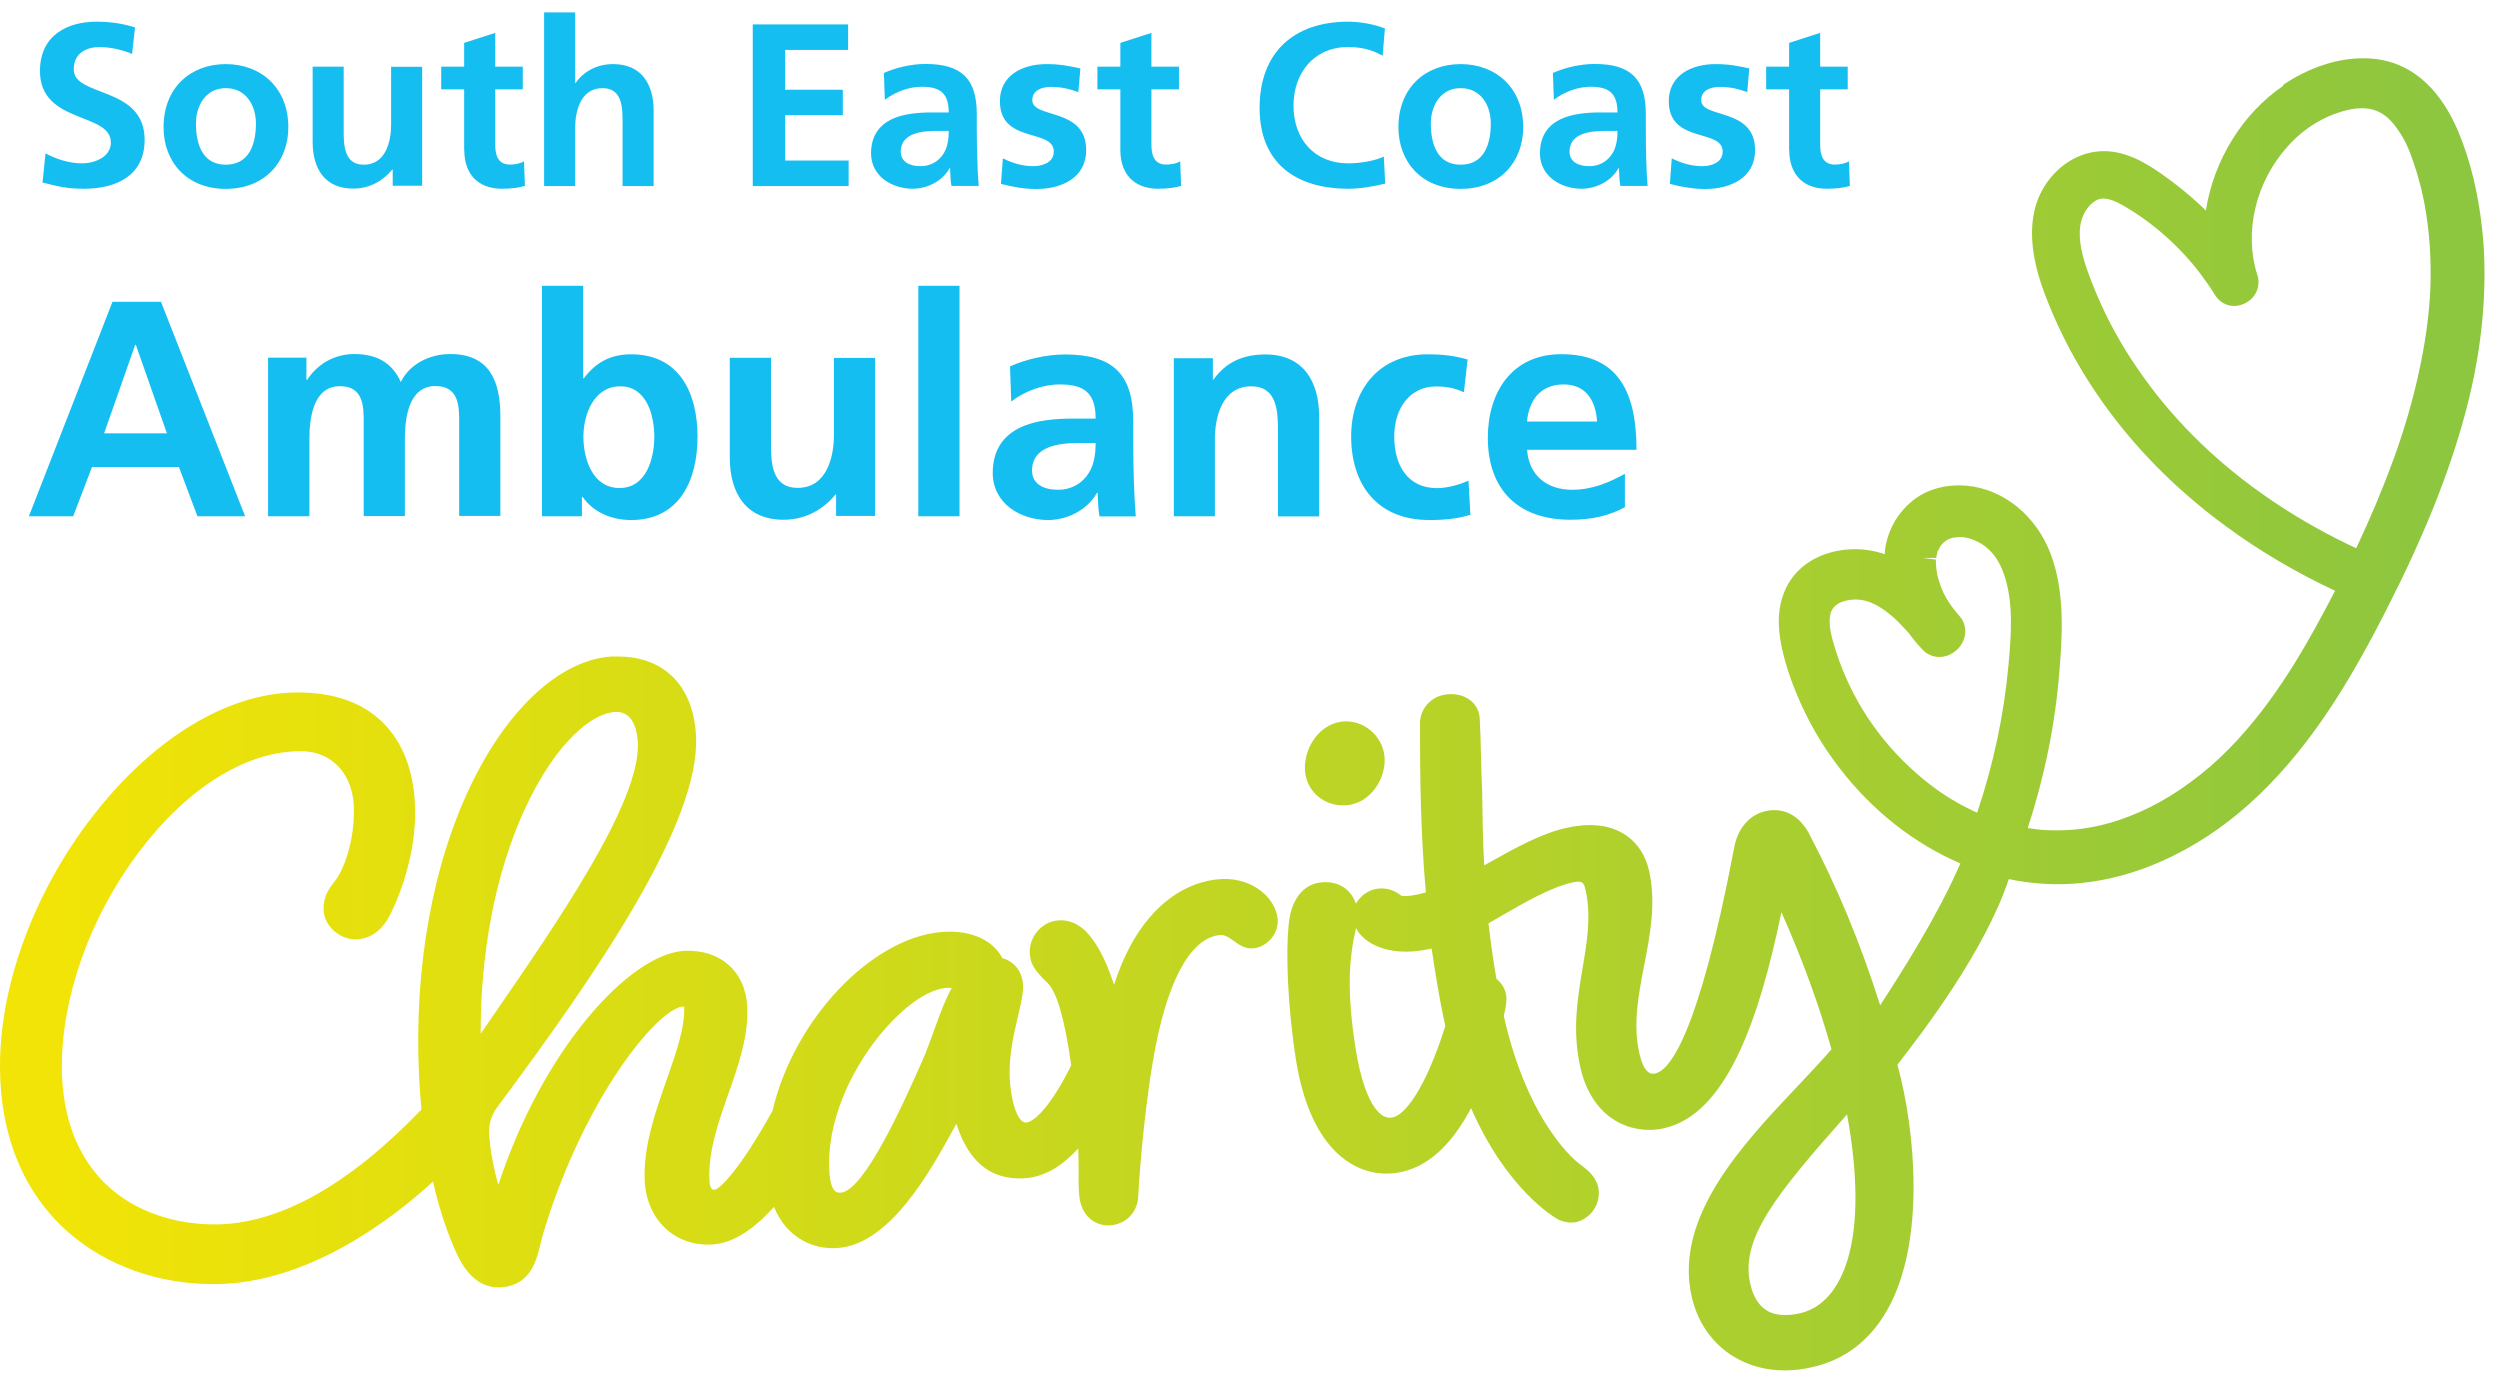 <svg width="141" height="78" viewBox="0 0 141 78" fill="none" xmlns="http://www.w3.org/2000/svg">
    <path d="M91.636 26.724C90.768 27.211 89.801 27.623 88.674 27.623C87.234 27.623 86.228 26.808 86.129 25.368H92.299C92.299 22.245 91.362 19.976 88.056 19.976C85.284 19.976 83.913 22.108 83.913 24.69C83.913 27.623 85.627 29.314 88.575 29.314C89.824 29.314 90.791 29.07 91.644 28.605V26.716L91.636 26.724ZM86.122 23.776C86.228 22.58 86.884 21.682 88.186 21.682C89.489 21.682 90.006 22.649 90.075 23.776H86.122ZM82.778 20.28C82.138 20.09 81.46 19.983 80.524 19.983C77.736 19.983 76.205 22.032 76.205 24.614C76.205 27.333 77.675 29.329 80.607 29.329C81.559 29.329 82.253 29.245 82.93 29.032L82.824 27.112C82.428 27.288 81.697 27.531 81.042 27.531C79.412 27.531 78.635 26.267 78.635 24.622C78.635 22.977 79.556 21.796 80.988 21.796C81.697 21.796 82.146 21.933 82.565 22.123L82.771 20.288L82.778 20.28ZM66.197 29.116H68.52V24.751C68.52 23.609 68.885 21.788 70.569 21.788C72.061 21.788 72.077 23.258 72.077 24.355V29.123H74.4V23.494C74.4 21.484 73.478 19.991 71.368 19.991C70.157 19.991 69.167 20.387 68.436 21.415H68.406V20.204H66.204V29.131L66.197 29.116ZM58.207 26.534C58.207 25.162 59.753 24.987 60.789 24.987H61.794C61.794 25.68 61.688 26.32 61.307 26.823C60.941 27.31 60.385 27.623 59.677 27.623C58.846 27.623 58.207 27.295 58.207 26.534ZM57.026 22.649C57.803 22.062 58.793 21.682 59.783 21.682C61.154 21.682 61.794 22.169 61.794 23.609H60.515C59.547 23.609 58.397 23.692 57.514 24.127C56.63 24.561 55.99 25.338 55.99 26.678C55.99 28.377 57.536 29.329 59.113 29.329C60.172 29.329 61.33 28.773 61.87 27.79H61.908C61.924 28.064 61.924 28.659 62.015 29.123H64.056C64.003 28.43 63.972 27.805 63.95 27.128C63.934 26.473 63.912 25.795 63.912 24.896V23.753C63.912 21.118 62.784 19.991 60.065 19.991C59.075 19.991 57.864 20.25 56.965 20.669L57.034 22.664L57.026 22.649ZM51.793 29.116H54.117V16.121H51.793V29.116ZM49.356 20.189H47.033V24.553C47.033 25.696 46.667 27.516 44.992 27.516C43.499 27.516 43.484 26.046 43.484 24.949V20.181H41.16V25.81C41.16 27.821 42.082 29.314 44.192 29.314C45.403 29.314 46.408 28.758 47.124 27.889H47.155V29.1H49.356V20.174V20.189ZM30.566 29.116H32.82V28.026H32.858C33.536 28.978 34.61 29.329 35.593 29.329C38.335 29.329 39.34 27.074 39.34 24.629C39.34 22.184 38.335 19.983 35.593 19.983C34.382 19.983 33.567 20.486 32.927 21.339H32.889V16.121H30.566V29.116ZM32.904 24.629C32.904 23.38 33.49 21.788 34.983 21.788C36.476 21.788 36.903 23.433 36.903 24.629C36.903 25.825 36.469 27.524 34.945 27.524C33.422 27.524 32.904 25.894 32.904 24.629ZM15.127 29.116H17.45V24.782C17.45 23.624 17.64 21.781 19.179 21.781C20.512 21.781 20.512 22.961 20.512 23.791V29.108H22.835V24.774C22.835 23.616 23.025 21.773 24.564 21.773C25.897 21.773 25.897 22.954 25.897 23.784V29.1H28.22V23.471C28.22 21.476 27.595 19.968 25.394 19.968C24.305 19.968 23.139 20.471 22.606 21.544C22.104 20.433 21.22 19.968 19.971 19.968C19.103 19.968 18.044 20.334 17.32 21.423H17.282V20.174H15.119V29.1L15.127 29.116ZM1.615 29.116H4.128L5.187 26.343H10.092L11.136 29.116H13.824L9.079 17.02H6.345L1.63 29.116H1.615ZM9.407 24.439H5.872L7.624 19.45H7.662L9.414 24.439H9.407Z" fill="#15BEF0"/>
    <path d="M100.913 8.467C100.913 9.8 101.668 10.645 103.039 10.645C103.556 10.645 103.968 10.592 104.333 10.485L104.28 9.099C104.097 9.213 103.8 9.282 103.48 9.282C102.81 9.282 102.658 8.748 102.658 8.17V5.039H104.212V3.76H102.658V1.855L100.906 2.419V3.76H99.611V5.039H100.906V8.459L100.913 8.467ZM98.659 3.859C98.111 3.744 97.577 3.615 96.755 3.615C95.384 3.615 94.119 4.255 94.119 5.702C94.119 8.131 97.158 7.225 97.158 8.55C97.158 9.205 96.45 9.373 96.008 9.373C95.407 9.373 94.835 9.205 94.287 8.931L94.18 10.371C94.82 10.538 95.498 10.66 96.168 10.66C97.593 10.66 98.987 10.036 98.987 8.467C98.987 6.037 95.947 6.715 95.947 5.648C95.947 5.077 96.511 4.902 96.976 4.902C97.615 4.902 98.004 5.009 98.545 5.191L98.659 3.874V3.859ZM88.521 8.55C88.521 7.522 89.686 7.385 90.471 7.385H91.225C91.225 7.911 91.149 8.39 90.859 8.771C90.585 9.137 90.166 9.373 89.633 9.373C89.009 9.373 88.521 9.122 88.521 8.55ZM87.638 5.626C88.224 5.184 88.971 4.894 89.709 4.894C90.745 4.894 91.225 5.26 91.225 6.342H90.258C89.526 6.342 88.666 6.41 88.003 6.73C87.333 7.058 86.853 7.644 86.853 8.649C86.853 9.929 88.018 10.645 89.207 10.645C90.006 10.645 90.875 10.226 91.286 9.48H91.309C91.324 9.693 91.324 10.135 91.385 10.485H92.924C92.885 9.967 92.855 9.495 92.847 8.985C92.832 8.489 92.825 7.979 92.825 7.301V6.441C92.825 4.453 91.979 3.607 89.923 3.607C89.176 3.607 88.262 3.805 87.584 4.117L87.638 5.618V5.626ZM80.699 6.966C80.699 5.961 81.247 4.971 82.382 4.971C83.517 4.971 84.081 5.938 84.081 6.966C84.081 8.086 83.73 9.289 82.382 9.289C81.034 9.289 80.699 8.078 80.699 6.966ZM78.871 7.179C78.871 9.114 80.166 10.653 82.382 10.653C84.599 10.653 85.909 9.114 85.909 7.179C85.909 4.963 84.378 3.615 82.382 3.615C80.386 3.615 78.871 4.955 78.871 7.179ZM78.04 8.832C77.606 9.053 76.761 9.213 76.045 9.213C74.103 9.213 72.953 7.819 72.953 5.961C72.953 4.102 74.126 2.655 76.007 2.655C76.662 2.655 77.287 2.746 77.98 3.143L78.109 1.604C77.446 1.345 76.647 1.223 76.045 1.223C72.953 1.223 71.041 2.975 71.041 6.09C71.041 9.205 73.09 10.645 76.045 10.645C76.738 10.645 77.454 10.515 78.124 10.356L78.048 8.825L78.04 8.832ZM63.188 8.467C63.188 9.8 63.95 10.645 65.321 10.645C65.839 10.645 66.25 10.592 66.615 10.485L66.562 9.099C66.379 9.213 66.082 9.282 65.762 9.282C65.1 9.282 64.94 8.748 64.94 8.17V5.039H66.494V3.76H64.94V1.855L63.188 2.419V3.76H61.893V5.039H63.188V8.459V8.467ZM60.933 3.859C60.385 3.744 59.852 3.615 59.029 3.615C57.658 3.615 56.394 4.255 56.394 5.702C56.394 8.131 59.433 7.225 59.433 8.55C59.433 9.205 58.725 9.373 58.283 9.373C57.681 9.373 57.11 9.205 56.561 8.931L56.455 10.371C57.095 10.538 57.773 10.66 58.443 10.66C59.867 10.66 61.261 10.036 61.261 8.467C61.261 6.037 58.222 6.715 58.222 5.648C58.222 5.077 58.785 4.902 59.25 4.902C59.89 4.902 60.278 5.009 60.819 5.191L60.933 3.874V3.859ZM50.803 8.55C50.803 7.522 51.969 7.385 52.753 7.385H53.507C53.507 7.911 53.431 8.39 53.142 8.771C52.867 9.137 52.448 9.373 51.915 9.373C51.291 9.373 50.803 9.122 50.803 8.55ZM49.912 5.626C50.498 5.184 51.245 4.894 51.991 4.894C53.027 4.894 53.507 5.26 53.507 6.342H52.54C51.809 6.342 50.948 6.41 50.278 6.73C49.615 7.058 49.127 7.644 49.127 8.649C49.127 9.929 50.293 10.645 51.481 10.645C52.281 10.645 53.149 10.226 53.56 9.48H53.583C53.599 9.693 53.599 10.135 53.66 10.485H55.198C55.16 9.967 55.13 9.495 55.122 8.985C55.107 8.489 55.091 7.979 55.091 7.301V6.441C55.091 4.453 54.246 3.607 52.189 3.607C51.443 3.607 50.529 3.805 49.851 4.117L49.904 5.618L49.912 5.626ZM42.455 10.493H47.863V9.053H44.283V6.494H47.536V5.062H44.283V2.815H47.833V1.375H42.455V10.493ZM30.688 10.493H32.439V7.202C32.439 6.342 32.714 4.971 33.978 4.971C35.105 4.971 35.113 6.083 35.113 6.905V10.493H36.865V6.25C36.865 4.734 36.172 3.615 34.58 3.615C33.666 3.615 32.912 4.034 32.462 4.681H32.439V0.698H30.688V10.493ZM26.186 8.467C26.186 9.8 26.94 10.645 28.311 10.645C28.837 10.645 29.24 10.592 29.606 10.485L29.553 9.099C29.37 9.213 29.073 9.282 28.753 9.282C28.09 9.282 27.93 8.748 27.93 8.17V5.039H29.484V3.76H27.93V1.855L26.178 2.419V3.76H24.884V5.039H26.178V8.459L26.186 8.467ZM23.81 3.767H22.058V7.058C22.058 7.918 21.784 9.289 20.519 9.289C19.4 9.289 19.384 8.177 19.384 7.355V3.76H17.633V8.002C17.633 9.518 18.326 10.637 19.918 10.637C20.831 10.637 21.585 10.219 22.126 9.563H22.149V10.477H23.81V3.752V3.767ZM11.052 6.966C11.052 5.961 11.6 4.971 12.735 4.971C13.87 4.971 14.434 5.938 14.434 6.966C14.434 8.086 14.083 9.289 12.735 9.289C11.387 9.289 11.052 8.078 11.052 6.966ZM9.224 7.179C9.224 9.114 10.518 10.653 12.735 10.653C14.951 10.653 16.262 9.114 16.262 7.179C16.262 4.963 14.73 3.615 12.735 3.615C10.739 3.615 9.224 4.955 9.224 7.179ZM7.617 1.551C6.954 1.33 6.223 1.223 5.438 1.223C3.831 1.223 2.254 1.97 2.254 4.003C2.254 7.019 6.253 6.303 6.253 8.04C6.253 8.863 5.324 9.213 4.631 9.213C3.938 9.213 3.191 8.992 2.567 8.649L2.399 10.295C3.298 10.515 3.74 10.645 4.737 10.645C6.581 10.645 8.157 9.891 8.157 7.888C8.157 4.833 4.159 5.496 4.159 3.919C4.159 2.929 4.966 2.655 5.598 2.655C6.23 2.655 6.878 2.8 7.449 3.044L7.617 1.543V1.551Z" fill="#15BEF0"/>
    <path d="M75.603 40.708C74.24 40.929 73.433 42.445 73.623 43.656C73.791 44.699 74.689 45.423 75.748 45.423C75.87 45.423 75.999 45.415 76.121 45.392C77.447 45.179 78.254 43.686 78.071 42.544C77.904 41.477 76.959 40.685 75.923 40.685C75.817 40.685 75.71 40.693 75.596 40.708" fill="url(#paint0_linear_4_987)"/>
    <path d="M99.657 73.917C99.192 73.643 98.88 73.132 98.713 72.401C98.149 69.865 100.137 67.397 104.174 62.85C104.791 66.232 104.806 69.035 104.212 71.023C103.694 72.736 102.765 73.787 101.515 74.069C101.218 74.138 100.944 74.168 100.685 74.168C100.282 74.168 99.931 74.085 99.649 73.917M77.508 62.431C77.195 61.974 76.754 61.029 76.457 59.141C75.977 56.117 76.114 54.502 76.258 53.527C76.304 53.131 76.38 52.788 76.449 52.491C76.457 52.446 76.472 52.392 76.479 52.346C76.716 52.811 77.188 53.192 77.812 53.428C78.361 53.634 79.305 53.816 80.63 53.519C80.668 53.512 80.707 53.504 80.745 53.497C80.95 54.883 81.186 56.383 81.514 57.869C80.371 61.502 79.191 62.926 78.528 63.025C78.49 63.025 78.444 63.04 78.383 63.04C78.186 63.04 77.866 62.956 77.508 62.431ZM109.307 31.065L109.361 30.951C109.383 30.905 109.414 30.86 109.437 30.806L109.467 30.768C109.505 30.723 109.543 30.669 109.627 30.593C109.635 30.585 109.65 30.578 109.658 30.563C109.711 30.525 109.802 30.456 109.879 30.418C109.894 30.418 109.909 30.403 109.924 30.403L109.993 30.372C110.054 30.349 110.107 30.334 110.168 30.319H110.237C110.313 30.304 110.389 30.296 110.465 30.288C110.511 30.288 110.564 30.288 110.61 30.288C110.633 30.288 110.648 30.288 110.663 30.288L110.777 30.304C110.907 30.327 111.074 30.365 111.166 30.395C111.387 30.464 111.714 30.631 111.889 30.761C112.4 31.134 112.758 31.637 113.009 32.345C113.596 33.983 113.42 35.948 113.276 37.532C113.024 40.32 112.415 43.176 111.509 45.834C111.455 45.811 111.41 45.788 111.356 45.766C110.122 45.187 109.125 44.532 108.028 43.564C105.941 41.721 104.395 39.368 103.557 36.755C103.336 36.054 103.153 35.43 103.199 34.881C103.206 34.76 103.237 34.622 103.252 34.561C103.267 34.508 103.29 34.462 103.321 34.417L103.366 34.333C103.481 34.173 103.564 34.097 103.778 33.99C103.808 33.975 103.846 33.967 103.877 33.952C103.938 33.929 103.998 33.906 104.059 33.891C104.197 33.853 104.227 33.846 104.372 33.83C104.669 33.8 104.867 33.807 105.141 33.868C105.636 33.975 106.177 34.287 106.763 34.798C107.053 35.056 107.35 35.361 107.647 35.696C107.868 36.001 108.119 36.313 108.439 36.648C108.949 37.182 109.772 37.189 110.351 36.664C110.93 36.146 111.006 35.323 110.534 34.767L110.191 34.356C110.099 34.234 110.008 34.112 109.924 33.983C109.84 33.853 109.764 33.724 109.681 33.564C109.665 33.533 109.65 33.51 109.635 33.487C109.597 33.411 109.566 33.335 109.536 33.259C109.422 32.985 109.33 32.703 109.246 32.353V32.292C109.231 32.238 109.216 32.177 109.216 32.117C109.201 31.972 109.185 31.835 109.185 31.698V31.561L108.431 31.469H109.201C109.216 31.34 109.254 31.203 109.292 31.058M126.59 17.119C127.222 16.83 127.526 16.144 127.313 15.505C126.544 13.113 127.214 10.264 129.027 8.253C129.926 7.248 131.053 6.555 132.279 6.235C132.744 6.113 133.429 6.014 134.016 6.243C134.557 6.456 134.907 6.837 135.257 7.339C135.669 7.926 135.897 8.489 136.141 9.213C136.27 9.602 136.392 9.998 136.491 10.394C136.545 10.584 136.59 10.774 136.628 10.965C136.674 11.163 136.712 11.331 136.735 11.468C137.024 13.006 137.139 14.629 137.07 16.312C137.04 17.043 136.964 17.828 136.849 18.65C136.743 19.419 136.598 20.212 136.408 21.072C136.065 22.641 135.593 24.256 135.006 25.871C134.404 27.524 133.711 29.184 132.889 30.921C131.388 30.22 129.941 29.42 128.593 28.537C125.706 26.655 123.261 24.408 121.326 21.857C120.291 20.493 119.415 19.077 118.729 17.652C118.341 16.837 118.006 16.045 117.739 15.284C117.465 14.507 117.206 13.593 117.328 12.732C117.419 12.107 117.762 11.567 118.211 11.308C118.341 11.232 118.478 11.201 118.638 11.201C118.942 11.201 119.323 11.338 119.811 11.628C121.448 12.58 122.979 13.943 124.122 15.466C124.404 15.84 124.678 16.236 124.937 16.655C125.181 17.043 125.584 17.256 126.003 17.256C126.194 17.256 126.384 17.211 126.574 17.127M128.791 4.826C126.46 6.41 124.853 9.053 124.411 11.871C123.802 11.277 123.162 10.736 122.507 10.241C121.662 9.617 120.611 8.84 119.384 8.596C118.127 8.345 116.863 8.764 115.911 9.739C114.403 11.292 114.197 13.577 115.309 16.54C115.964 18.285 116.817 19.991 117.846 21.59C119.803 24.645 122.385 27.364 125.516 29.664C127.42 31.065 129.499 32.292 131.7 33.32C131.35 34.005 130.969 34.699 130.588 35.399C129.255 37.806 127.13 41.295 124.068 43.717C122.583 44.89 121.098 45.72 119.529 46.245C118.683 46.527 117.907 46.695 117.092 46.779C116.734 46.817 116.368 46.832 116.018 46.832C115.85 46.832 115.69 46.832 115.523 46.824L115.126 46.801C114.875 46.779 114.624 46.741 114.365 46.703C115.325 43.762 115.926 40.777 116.155 37.806C116.299 35.986 116.49 33.487 115.675 31.286C114.868 29.1 113.001 27.577 110.914 27.394C109.726 27.295 108.622 27.607 107.814 28.285C107.076 28.902 106.581 29.725 106.375 30.654C106.352 30.753 106.337 30.852 106.322 30.974L106.299 31.256C106.154 31.203 106.009 31.164 105.865 31.126C103.976 30.646 101.5 31.271 100.64 33.373C100.144 34.577 100.335 35.811 100.518 36.633C100.685 37.395 100.937 38.172 101.279 39.017C101.911 40.571 102.742 42.026 103.762 43.336C105.606 45.727 107.936 47.563 110.564 48.698C109.323 51.577 107.274 54.814 106.04 56.696C104.943 53.222 103.595 49.97 102.026 47.015V46.999C101.249 45.606 100.152 45.613 99.566 45.75C98.651 45.956 97.981 46.763 97.799 47.853C95.772 58.486 94.15 60.367 93.358 60.542C93.206 60.58 92.741 60.679 92.452 59.369C92.094 57.754 92.406 56.14 92.733 54.433C93.069 52.712 93.411 50.937 93.015 49.14C92.794 48.165 92.269 47.418 91.492 46.977C90.662 46.504 89.603 46.413 88.331 46.695C86.922 47.015 85.467 47.822 84.066 48.607C83.944 48.675 83.822 48.744 83.708 48.805C83.631 47.373 83.609 45.971 83.593 44.623C83.563 44.006 83.548 43.366 83.532 42.719C83.517 41.988 83.494 41.241 83.456 40.518C83.433 40.099 83.235 39.726 82.908 39.482C82.512 39.177 81.941 39.078 81.385 39.2C80.653 39.36 80.112 40 80.09 40.739C80.082 43.541 80.112 46.855 80.417 50.336C80.272 50.374 80.12 50.412 79.945 50.45C79.389 50.572 79.13 50.541 79.046 50.526C78.444 50.039 77.69 49.97 77.066 50.351C76.814 50.503 76.609 50.724 76.472 50.968C76.35 50.61 76.137 50.298 75.84 50.084C75.444 49.803 74.948 49.696 74.408 49.78C73.433 49.932 72.8 50.808 72.679 52.171C72.526 53.626 72.595 56.627 73.097 59.796C73.928 65.021 76.609 66.498 78.825 66.14C80.44 65.881 81.826 64.663 82.969 62.499C84.995 67.13 87.691 68.669 87.836 68.753C87.965 68.821 88.43 69.027 88.879 68.928C89.314 68.829 89.679 68.562 89.923 68.174C90.151 67.801 90.228 67.359 90.136 66.948C90.007 66.354 89.534 65.973 89.085 65.645C89.055 65.622 86.221 63.566 84.812 57.29L84.896 56.932C84.949 56.604 84.987 56.391 84.949 56.132C84.888 55.759 84.69 55.439 84.401 55.21C84.218 54.182 84.073 53.146 83.951 52.072C84.187 51.943 84.416 51.806 84.652 51.669C86.031 50.876 87.455 50.046 88.689 49.772C89.252 49.642 89.336 49.78 89.428 50.206C89.755 51.669 89.511 53.093 89.26 54.593C88.971 56.322 88.666 58.105 89.131 60.192C89.519 61.921 90.41 62.781 91.088 63.193C91.903 63.688 92.909 63.848 93.845 63.634C97.433 62.835 99.253 57.32 100.472 51.448C101.653 54.098 102.582 56.65 103.298 59.179C102.742 59.826 102.087 60.511 101.409 61.235C98.286 64.533 94.409 68.631 95.407 73.117C95.734 74.572 96.572 75.783 97.783 76.514C98.636 77.032 99.604 77.291 100.655 77.291C101.15 77.291 101.66 77.23 102.178 77.116C104.021 76.705 105.453 75.623 106.436 73.894C108.629 70.032 108.02 63.718 107.015 60.047L107.076 59.971C108.439 58.211 111.92 53.687 113.298 49.582C114.403 49.81 115.523 49.909 116.642 49.856C118.653 49.764 120.679 49.216 122.667 48.218C126.034 46.535 128.951 43.74 131.594 39.68C132.797 37.829 133.818 35.91 134.564 34.447L135.364 32.84C135.935 31.675 136.453 30.517 136.918 29.42C138.594 25.421 139.584 21.872 139.949 18.566C140.064 17.546 140.124 16.54 140.124 15.573V15.299C140.124 14.484 140.079 13.699 139.995 12.938C139.774 10.873 139.317 9.023 138.654 7.438C137.695 5.146 136.21 3.744 134.359 3.386C134.008 3.318 133.65 3.287 133.277 3.287C131.799 3.287 130.2 3.813 128.745 4.803" fill="url(#paint1_linear_4_987)"/>
    <path d="M46.789 66.239C46.599 64.069 47.399 61.517 48.983 59.224C50.362 57.236 52.106 55.827 53.332 55.721C53.393 55.721 53.446 55.713 53.5 55.713C53.568 55.713 53.629 55.713 53.682 55.721C53.363 56.261 53.073 57.031 52.7 58.059C52.479 58.676 52.243 59.316 51.999 59.879C50.948 62.241 48.755 67.146 47.422 67.268C47.399 67.268 47.376 67.268 47.353 67.268C47.17 67.268 46.873 67.184 46.789 66.239ZM34.724 40.152C34.724 40.152 34.763 40.152 34.785 40.152C35.783 40.152 35.951 41.363 35.974 41.889C36.134 45.21 31.487 51.95 27.755 57.366C27.542 57.678 27.321 57.99 27.108 58.303C27.093 47.22 31.876 40.289 34.724 40.152ZM34.572 37.022C31.746 37.159 28.806 39.764 26.704 43.983C24.427 48.553 23.337 54.487 23.635 60.694C23.665 61.319 23.711 61.951 23.772 62.576C23.772 62.576 23.756 62.591 23.749 62.599C19.643 66.864 15.729 69.042 12.133 69.058C9.826 69.058 7.708 68.334 6.185 66.986C4.433 65.432 3.504 63.094 3.488 60.222C3.466 56.269 5.065 51.752 7.769 48.142C10.496 44.486 13.824 42.384 16.901 42.369C17.831 42.346 18.585 42.681 19.133 43.283C19.666 43.869 19.963 44.722 19.963 45.667C19.971 47.472 19.415 49.01 18.897 49.681C18.516 50.168 18.242 50.564 18.25 51.28C18.25 52.171 19.11 52.979 20.04 52.979C20.596 52.979 21.388 52.75 21.966 51.661C22.675 50.282 23.421 48.035 23.414 45.834C23.406 43.778 22.858 42.14 21.791 40.959C20.641 39.695 18.966 39.055 16.802 39.055H16.749C12.865 39.071 8.668 41.607 5.248 46.009C1.973 50.214 0.015 55.454 -3.05176e-05 60.055V60.207C0.015 64.099 1.356 67.313 3.862 69.507C6.01 71.388 8.919 72.424 12.042 72.424H12.111C17.389 72.401 22.134 68.738 24.419 66.643C24.83 68.433 25.318 69.72 25.683 70.535C25.912 71.053 26.605 72.607 28.098 72.607C28.136 72.607 28.166 72.607 28.205 72.607C29.934 72.523 30.269 71.068 30.497 70.109C30.551 69.895 30.596 69.682 30.665 69.469C32.988 61.829 37.139 56.833 38.541 56.764C38.556 56.764 38.571 56.764 38.586 56.764C38.586 56.779 38.586 56.787 38.586 56.81C38.639 57.929 38.137 59.369 37.604 60.885C36.949 62.751 36.271 64.686 36.362 66.605C36.469 68.783 38.038 70.291 40.125 70.192C41.26 70.139 42.44 69.423 43.651 68.067C44.367 69.812 45.875 70.512 47.3 70.383C50.247 70.124 52.502 66.003 53.85 63.543C53.88 63.49 53.911 63.436 53.941 63.383C54.383 64.754 55.335 66.666 57.895 66.445C58.9 66.354 59.875 65.798 60.812 64.777C60.827 65.242 60.835 65.676 60.835 66.056C60.819 66.651 60.842 67.283 60.88 67.527C61.04 68.745 61.939 69.195 62.708 69.103C63.569 68.989 64.171 68.334 64.201 67.427C64.201 67.115 64.46 63.162 65.016 59.902C65.747 55.5 67.073 52.956 68.741 52.742C69.053 52.697 69.259 52.834 69.579 53.062C69.876 53.276 70.241 53.55 70.736 53.481C71.109 53.436 71.49 53.207 71.742 52.88C71.993 52.56 72.1 52.164 72.054 51.775C71.894 50.526 70.454 49.361 68.566 49.605C65.976 49.94 63.919 52.126 62.83 55.545C62.297 53.87 61.695 52.971 61.2 52.484C60.88 52.194 60.37 51.828 59.593 51.92C58.656 52.042 57.963 52.956 58.093 53.923C58.169 54.517 58.519 54.89 59.09 55.447C59.608 55.949 60.058 57.511 60.416 60.085C59.349 62.248 58.382 63.269 57.887 63.307C57.803 63.307 57.636 63.33 57.422 62.941C57.262 62.66 57.057 62.103 56.965 61.045C56.851 59.75 57.163 58.379 57.422 57.282C57.605 56.498 57.735 55.934 57.697 55.492C57.643 54.898 57.361 54.54 57.133 54.35C56.958 54.205 56.752 54.098 56.531 54.037C56.066 53.123 54.871 52.407 53.081 52.567C49.112 52.918 44.771 57.518 43.568 62.652C41.694 66.026 40.612 67.039 40.307 67.1C40.193 67.108 40.155 67.07 40.14 67.054C40.117 67.024 40.026 66.902 40.011 66.575C39.934 64.952 40.513 63.299 41.077 61.7C41.641 60.093 42.227 58.432 42.143 56.779C42.097 55.789 41.724 54.967 41.062 54.395C40.429 53.847 39.584 53.588 38.624 53.626C35.532 53.771 30.619 59.156 28.106 66.833C27.862 65.973 27.633 64.884 27.588 63.893C27.565 63.368 27.717 62.888 28.06 62.423C33.727 54.814 39.493 46.383 39.256 41.523C39.188 40.068 38.708 38.888 37.878 38.111C37.124 37.403 36.088 37.029 34.877 37.029C34.785 37.029 34.686 37.029 34.595 37.029" fill="url(#paint2_linear_4_987)"/>
    <defs>
        <linearGradient id="paint0_linear_4_987" x1="2.483" y1="43.054" x2="137.596" y2="43.054" gradientUnits="userSpaceOnUse">
            <stop stop-color="#F2E406"/>
            <stop offset="1" stop-color="#8DC63F"/>
        </linearGradient>
        <linearGradient id="paint1_linear_4_987" x1="2.483" y1="40.304" x2="137.565" y2="40.304" gradientUnits="userSpaceOnUse">
            <stop stop-color="#F2E406"/>
            <stop offset="1" stop-color="#8DC63F"/>
        </linearGradient>
        <linearGradient id="paint2_linear_4_987" x1="2.483" y1="54.807" x2="137.596" y2="54.807" gradientUnits="userSpaceOnUse">
            <stop stop-color="#F2E406"/>
            <stop offset="1" stop-color="#8DC63F"/>
        </linearGradient>
    </defs>
</svg>